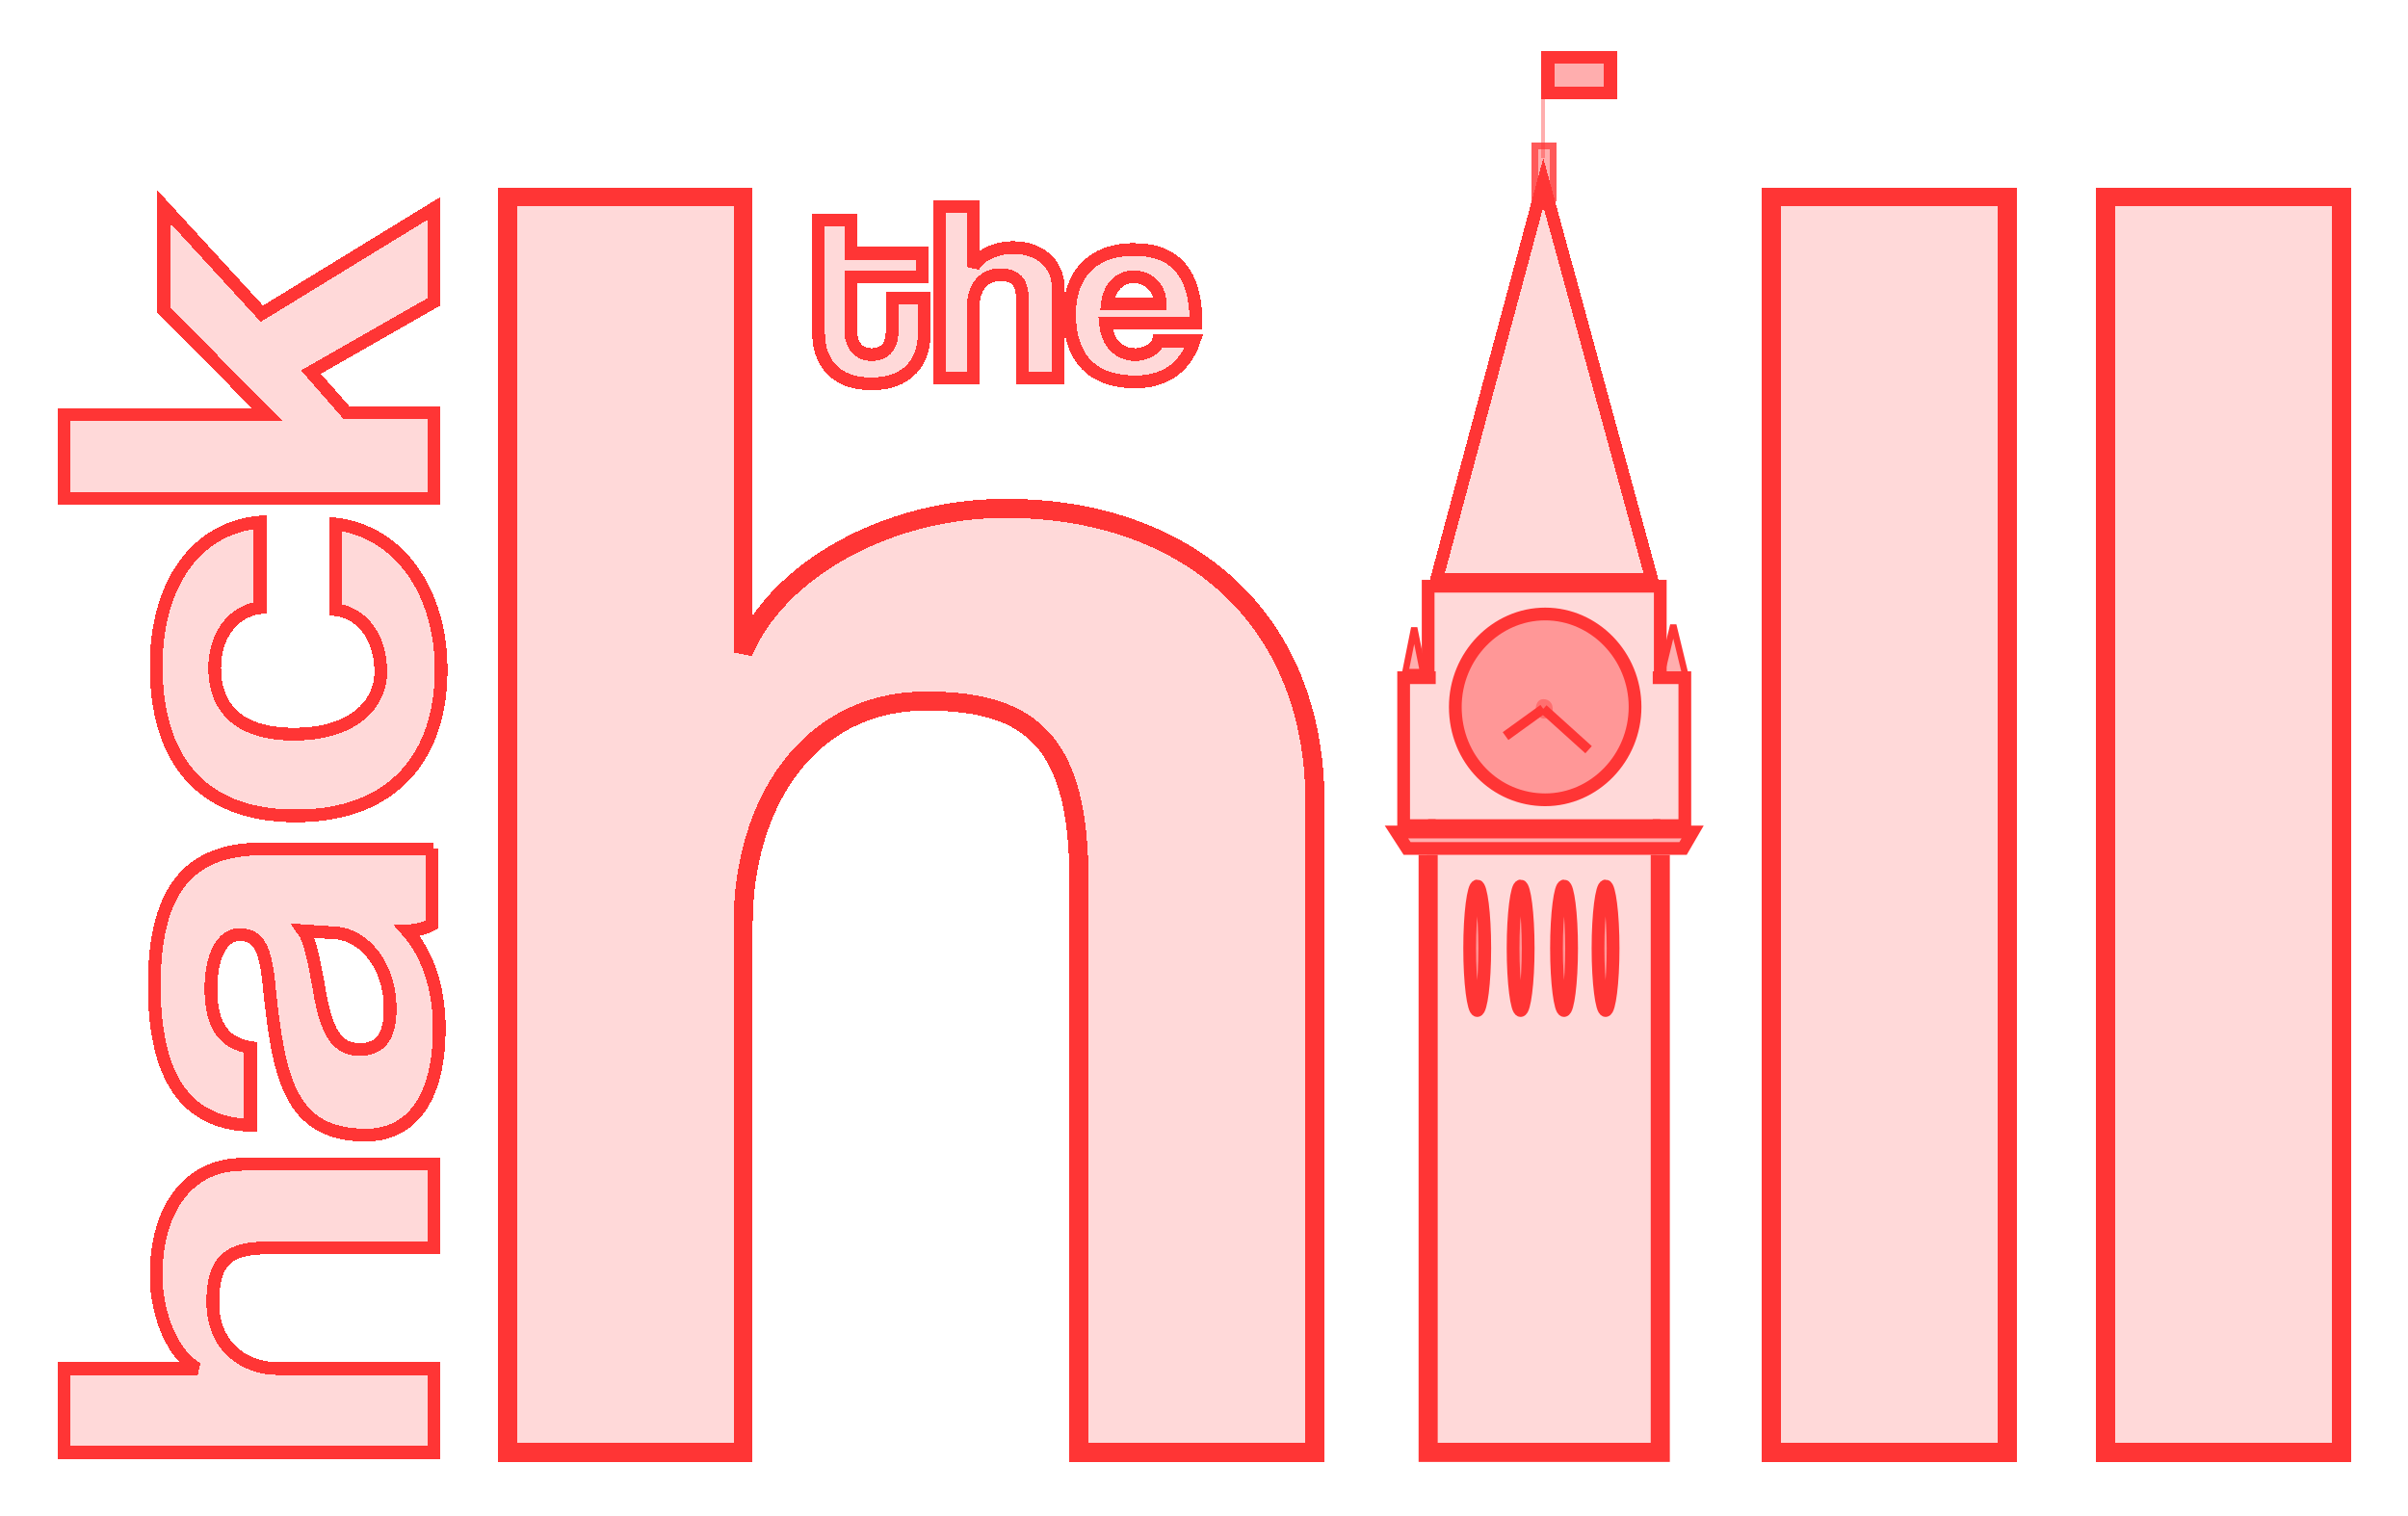 <svg width="189" height="119" viewBox="0 0 189 119" fill="none" xmlns="http://www.w3.org/2000/svg">
<g filter="url(#filter0_d_39_2537)">
<rect x="112" y="67" width="18" height="47" fill="#FF3535" fill-opacity="0.19"/>
<path d="M130.312 67.097V114H112.093V67.097" stroke="#FF3535" stroke-width="1.5"/>
<path d="M115.945 79.319C116.241 79.319 116.537 77.18 116.537 74.43C116.537 71.68 116.241 69.542 115.945 69.542C115.648 69.542 115.352 71.68 115.352 74.43C115.352 77.18 115.648 79.319 115.945 79.319Z" fill="#FF3535" fill-opacity="0.4" stroke="#FF3535"/>
<path d="M119.352 79.319C119.649 79.319 119.945 77.18 119.945 74.43C119.945 71.68 119.649 69.542 119.352 69.542C119.056 69.542 118.76 71.68 118.76 74.43C118.76 77.18 119.056 79.319 119.352 79.319Z" fill="#FF3535" fill-opacity="0.4" stroke="#FF3535"/>
<path d="M126.018 79.319C126.314 79.319 126.61 77.18 126.61 74.43C126.61 71.68 126.314 69.542 126.018 69.542C125.721 69.542 125.425 71.68 125.425 74.43C125.425 77.18 125.721 79.319 126.018 79.319Z" fill="#FF3535" fill-opacity="0.4" stroke="#FF3535"/>
<path d="M122.76 79.319C123.056 79.319 123.352 77.18 123.352 74.43C123.352 71.68 123.056 69.542 122.76 69.542C122.464 69.542 122.167 71.68 122.167 74.43C122.167 77.18 122.464 79.319 122.76 79.319Z" fill="#FF3535" fill-opacity="0.4" stroke="#FF3535"/>
<path d="M110.441 66.597L109.606 65.305H132.851L132.1 66.597H110.441Z" fill="#FF3535" fill-opacity="0.4" stroke="#FF3535"/>
<path d="M112 46H130V53.5H132V65H110.5V53.5H112V46Z" fill="#FF3535" fill-opacity="0.19"/>
<path d="M112.093 64.805H130.312M130.312 53.327V46.014H112.093V53.327" stroke="#FF3535"/>
<path d="M129.722 53.194H132.24V64.805H129.722" stroke="#FF3535"/>
<path d="M112.687 53.194H110.169V64.805H112.687" stroke="#FF3535"/>
<path d="M111.695 52.75H110.305L111 49.275L111.695 52.75Z" fill="#FF3535" fill-opacity="0.4" stroke="#FF3535" stroke-width="0.5"/>
<path d="M132.349 53.25H130.318L131.333 49.061L132.349 53.25Z" fill="#FF3535" fill-opacity="0.4" stroke="#FF3535" stroke-width="0.5"/>
<path d="M128.333 55.486C128.333 59.502 125.136 62.778 121.279 62.778C117.416 62.778 114.225 59.649 114.225 55.486C114.225 51.47 117.422 48.194 121.279 48.194C125.136 48.194 128.333 51.47 128.333 55.486Z" fill="#FF3535" fill-opacity="0.4" stroke="#FF3535"/>
<path d="M121.13 56.403C121.574 56.403 121.871 56.097 121.871 55.639C121.871 55.181 121.574 54.875 121.13 54.875C120.686 54.875 120.537 55.333 120.537 55.639C120.537 55.944 120.834 56.403 121.13 56.403Z" fill="#FF3535" fill-opacity="0.4"/>
<path d="M121.13 55.639L118.167 57.778L121.13 55.639Z" fill="#FF3535" fill-opacity="0.4"/>
<path d="M121.13 55.639L118.167 57.778" stroke="#FF3535" stroke-width="0.758"/>
<path d="M121.13 55.639L124.685 58.847L121.13 55.639Z" fill="#FF3535" fill-opacity="0.4"/>
<path d="M121.13 55.639L124.685 58.847" stroke="#FF3535" stroke-width="0.758"/>
</g>
<g filter="url(#filter1_d_39_2537)">
<path d="M121.277 7.819H120.981V12.403H121.277V7.819Z" fill="#FF3535" fill-opacity="0.4" shape-rendering="crispEdges"/>
</g>
<g filter="url(#filter2_d_39_2537)">
<path d="M121.129 12.403L130.312 46.014H112.093L121.129 12.403Z" fill="#FF3535" fill-opacity="0.19" shape-rendering="crispEdges"/>
<path d="M112.745 45.514L121.133 14.314L129.658 45.514H112.745Z" stroke="#FF3535" shape-rendering="crispEdges"/>
</g>
<g filter="url(#filter3_d_39_2537)">
<path d="M122.165 11.181H120.24V15.764H122.165V11.181Z" fill="#FF3535" fill-opacity="0.4" shape-rendering="crispEdges"/>
<path d="M120.49 15.514V11.431H121.915V15.514H120.49Z" stroke="#FF3535" stroke-opacity="0.7" stroke-width="0.5" shape-rendering="crispEdges"/>
</g>
<g filter="url(#filter4_d_39_2537)">
<path d="M126.906 4H120.981V7.819H126.906V4Z" fill="#FF3535" fill-opacity="0.4" shape-rendering="crispEdges"/>
<path d="M121.481 7.319V4.5H126.406V7.319H121.481Z" stroke="#FF3535" shape-rendering="crispEdges"/>
</g>
<g filter="url(#filter5_d_39_2537)">
<path d="M103.208 114V62.972C103.208 48.611 93.284 39.903 78.915 39.903C69.584 39.903 60.992 44.792 58.326 51.208V15.458H39.81V114H58.326V72.597C58.326 62.972 63.51 55.028 72.694 55.028C81.137 55.028 84.692 58.389 84.692 69.236V114H103.208Z" fill="#FF3535" fill-opacity="0.19" shape-rendering="crispEdges"/>
<path d="M103.208 114V62.972C103.208 48.611 93.284 39.903 78.915 39.903C69.584 39.903 60.992 44.792 58.326 51.208V15.458H39.81V114H58.326V72.597C58.326 62.972 63.51 55.028 72.694 55.028C81.137 55.028 84.692 58.389 84.692 69.236V114H103.208Z" stroke="#FF3535" stroke-width="1.5" shape-rendering="crispEdges"/>
</g>
<g filter="url(#filter6_d_39_2537)">
<path d="M157.568 114V15.458H139.053V114H157.568ZM183.787 114V15.458H165.271V114H183.787Z" fill="#FF3535" fill-opacity="0.19" shape-rendering="crispEdges"/>
<path d="M157.568 114V15.458H139.053V114H157.568ZM183.787 114V15.458H165.271V114H183.787Z" stroke="#FF3535" stroke-width="1.5" shape-rendering="crispEdges"/>
</g>
<g filter="url(#filter7_d_39_2537)">
<path d="M34.032 91.389H19.072C14.776 91.389 12.258 94.903 12.258 100.097C12.258 103.458 13.739 106.514 15.517 107.431H5V114H34.032V107.431H21.886C19.072 107.431 16.702 105.597 16.702 102.236C16.702 99.181 17.739 97.958 20.849 97.958H34.032V91.389ZM26.034 73.208C28.552 73.208 30.626 75.806 30.626 79.167C30.626 81.306 29.885 82.375 28.256 82.375C26.478 82.375 25.589 81.153 24.997 77.333C24.552 74.889 24.256 73.667 23.812 73.056L26.034 73.208ZM34.032 66.639H20.553C15.221 66.639 12.11 69.389 12.11 77.333C12.11 85.431 15.221 88.181 19.664 88.333V82.222C17.739 81.917 16.554 80.695 16.554 77.639C16.554 75.042 17.442 73.361 18.776 73.361C20.257 73.361 20.849 74.278 21.146 77.639C21.886 84.361 22.627 89.097 28.7 89.097C32.107 89.097 34.477 86.5 34.477 80.695C34.477 77.333 33.44 74.736 31.959 73.056C32.551 73.056 33.292 72.903 33.884 72.597V66.639H34.032ZM26.33 47.847C28.552 48.153 29.885 50.139 29.885 52.736C29.885 55.333 27.663 57.625 23.071 57.625C18.479 57.625 16.85 55.333 16.85 52.431C16.85 49.986 18.183 48 20.405 47.694V40.972C15.369 41.431 12.258 45.861 12.258 52.278C12.258 59.306 15.517 64.042 23.219 64.042C30.922 64.042 34.625 59.306 34.625 52.583C34.625 46.472 31.366 41.736 26.33 41.125V47.847ZM34.032 16.375L20.553 24.625L12.851 16.222V24.32L20.997 32.569H5V39.139H34.032V32.417H27.219L24.404 29.208L34.032 23.708V16.375Z" fill="#FF3535" fill-opacity="0.19" shape-rendering="crispEdges"/>
<path d="M34.032 91.389H19.072C14.776 91.389 12.258 94.903 12.258 100.097C12.258 103.458 13.739 106.514 15.517 107.431H5V114H34.032V107.431H21.886C19.072 107.431 16.702 105.597 16.702 102.236C16.702 99.181 17.739 97.958 20.849 97.958H34.032V91.389ZM26.034 73.208C28.552 73.208 30.626 75.806 30.626 79.167C30.626 81.306 29.885 82.375 28.256 82.375C26.478 82.375 25.589 81.153 24.997 77.333C24.552 74.889 24.256 73.667 23.812 73.056L26.034 73.208ZM34.032 66.639H20.553C15.221 66.639 12.11 69.389 12.11 77.333C12.11 85.431 15.221 88.181 19.664 88.333V82.222C17.739 81.917 16.554 80.695 16.554 77.639C16.554 75.042 17.442 73.361 18.776 73.361C20.257 73.361 20.849 74.278 21.146 77.639C21.886 84.361 22.627 89.097 28.7 89.097C32.107 89.097 34.477 86.5 34.477 80.695C34.477 77.333 33.44 74.736 31.959 73.056C32.551 73.056 33.292 72.903 33.884 72.597V66.639H34.032ZM26.33 47.847C28.552 48.153 29.885 50.139 29.885 52.736C29.885 55.333 27.663 57.625 23.071 57.625C18.479 57.625 16.85 55.333 16.85 52.431C16.85 49.986 18.183 48 20.405 47.694V40.972C15.369 41.431 12.258 45.861 12.258 52.278C12.258 59.306 15.517 64.042 23.219 64.042C30.922 64.042 34.625 59.306 34.625 52.583C34.625 46.472 31.366 41.736 26.33 41.125V47.847ZM34.032 16.375L20.553 24.625L12.851 16.222V24.32L20.997 32.569H5V39.139H34.032V32.417H27.219L24.404 29.208L34.032 23.708V16.375Z" stroke="#FF3535" shape-rendering="crispEdges"/>
</g>
<g filter="url(#filter8_d_39_2537)">
<path d="M70.027 25.847C70.027 27.07 69.583 27.833 68.398 27.833C67.361 27.833 66.768 27.07 66.768 25.847V21.722H72.397V19.889H66.768V17.292H64.25V26.153C64.25 28.292 65.435 30.125 68.398 30.125C71.36 30.125 72.545 28.292 72.545 26.153V23.403H70.027V25.847ZM83.062 29.667V22.639C83.062 20.653 81.581 19.431 79.507 19.431C78.174 19.431 76.841 20.042 76.397 20.958V16.222H73.73V29.667H76.397V24.014C76.397 22.639 77.137 21.57 78.47 21.57C79.655 21.57 80.248 22.028 80.248 23.556V29.667H83.062ZM86.913 23.861C87.061 22.486 87.95 21.722 88.987 21.722C90.024 21.722 91.061 22.486 91.061 23.861H86.913ZM93.875 25.389C93.875 21.417 92.246 19.583 88.987 19.583C85.728 19.583 83.951 21.57 83.951 24.625C83.951 28.139 85.728 29.972 89.135 29.972C91.357 29.972 92.987 28.903 93.727 26.764H90.913C90.765 27.375 89.876 27.833 89.135 27.833C87.802 27.833 86.913 26.917 86.765 25.389H93.875Z" fill="#FF3535" fill-opacity="0.19" shape-rendering="crispEdges"/>
<path d="M70.027 25.847C70.027 27.07 69.583 27.833 68.398 27.833C67.361 27.833 66.768 27.07 66.768 25.847V21.722H72.397V19.889H66.768V17.292H64.25V26.153C64.25 28.292 65.435 30.125 68.398 30.125C71.36 30.125 72.545 28.292 72.545 26.153V23.403H70.027V25.847ZM83.062 29.667V22.639C83.062 20.653 81.581 19.431 79.507 19.431C78.174 19.431 76.841 20.042 76.397 20.958V16.222H73.73V29.667H76.397V24.014C76.397 22.639 77.137 21.57 78.47 21.57C79.655 21.57 80.248 22.028 80.248 23.556V29.667H83.062ZM86.913 23.861C87.061 22.486 87.95 21.722 88.987 21.722C90.024 21.722 91.061 22.486 91.061 23.861H86.913ZM93.875 25.389C93.875 21.417 92.246 19.583 88.987 19.583C85.728 19.583 83.951 21.57 83.951 24.625C83.951 28.139 85.728 29.972 89.135 29.972C91.357 29.972 92.987 28.903 93.727 26.764H90.913C90.765 27.375 89.876 27.833 89.135 27.833C87.802 27.833 86.913 26.917 86.765 25.389H93.875Z" stroke="#FF3535" shape-rendering="crispEdges"/>
</g>
<defs>
<filter id="filter0_d_39_2537" x="104.687" y="41.514" width="33.033" height="77.236" filterUnits="userSpaceOnUse" color-interpolation-filters="sRGB">
<feFlood flood-opacity="0" result="BackgroundImageFix"/>
<feColorMatrix in="SourceAlpha" type="matrix" values="0 0 0 0 0 0 0 0 0 0 0 0 0 0 0 0 0 0 127 0" result="hardAlpha"/>
<feOffset/>
<feGaussianBlur stdDeviation="2"/>
<feComposite in2="hardAlpha" operator="out"/>
<feColorMatrix type="matrix" values="0 0 0 0 1 0 0 0 0 0.475 0 0 0 0 0.475 0 0 0 0.8 0"/>
<feBlend mode="normal" in2="BackgroundImageFix" result="effect1_dropShadow_39_2537"/>
<feBlend mode="normal" in="SourceGraphic" in2="effect1_dropShadow_39_2537" result="shape"/>
</filter>
<filter id="filter1_d_39_2537" x="116.981" y="3.819" width="8.296" height="12.583" filterUnits="userSpaceOnUse" color-interpolation-filters="sRGB">
<feFlood flood-opacity="0" result="BackgroundImageFix"/>
<feColorMatrix in="SourceAlpha" type="matrix" values="0 0 0 0 0 0 0 0 0 0 0 0 0 0 0 0 0 0 127 0" result="hardAlpha"/>
<feOffset/>
<feGaussianBlur stdDeviation="2"/>
<feComposite in2="hardAlpha" operator="out"/>
<feColorMatrix type="matrix" values="0 0 0 0 0.99 0 0 0 0 0.99 0 0 0 0 0.99 0 0 0 0.8 0"/>
<feBlend mode="normal" in2="BackgroundImageFix" result="effect1_dropShadow_39_2537"/>
<feBlend mode="normal" in="SourceGraphic" in2="effect1_dropShadow_39_2537" result="shape"/>
</filter>
<filter id="filter2_d_39_2537" x="108.093" y="8.403" width="26.219" height="41.611" filterUnits="userSpaceOnUse" color-interpolation-filters="sRGB">
<feFlood flood-opacity="0" result="BackgroundImageFix"/>
<feColorMatrix in="SourceAlpha" type="matrix" values="0 0 0 0 0 0 0 0 0 0 0 0 0 0 0 0 0 0 127 0" result="hardAlpha"/>
<feOffset/>
<feGaussianBlur stdDeviation="2"/>
<feComposite in2="hardAlpha" operator="out"/>
<feColorMatrix type="matrix" values="0 0 0 0 1 0 0 0 0 0.475 0 0 0 0 0.475 0 0 0 0.8 0"/>
<feBlend mode="normal" in2="BackgroundImageFix" result="effect1_dropShadow_39_2537"/>
<feBlend mode="normal" in="SourceGraphic" in2="effect1_dropShadow_39_2537" result="shape"/>
</filter>
<filter id="filter3_d_39_2537" x="116.24" y="7.181" width="9.926" height="12.583" filterUnits="userSpaceOnUse" color-interpolation-filters="sRGB">
<feFlood flood-opacity="0" result="BackgroundImageFix"/>
<feColorMatrix in="SourceAlpha" type="matrix" values="0 0 0 0 0 0 0 0 0 0 0 0 0 0 0 0 0 0 127 0" result="hardAlpha"/>
<feOffset/>
<feGaussianBlur stdDeviation="2"/>
<feComposite in2="hardAlpha" operator="out"/>
<feColorMatrix type="matrix" values="0 0 0 0 1 0 0 0 0 0.475 0 0 0 0 0.475 0 0 0 0.8 0"/>
<feBlend mode="normal" in2="BackgroundImageFix" result="effect1_dropShadow_39_2537"/>
<feBlend mode="normal" in="SourceGraphic" in2="effect1_dropShadow_39_2537" result="shape"/>
</filter>
<filter id="filter4_d_39_2537" x="116.981" y="0" width="13.925" height="11.819" filterUnits="userSpaceOnUse" color-interpolation-filters="sRGB">
<feFlood flood-opacity="0" result="BackgroundImageFix"/>
<feColorMatrix in="SourceAlpha" type="matrix" values="0 0 0 0 0 0 0 0 0 0 0 0 0 0 0 0 0 0 127 0" result="hardAlpha"/>
<feOffset/>
<feGaussianBlur stdDeviation="2"/>
<feComposite in2="hardAlpha" operator="out"/>
<feColorMatrix type="matrix" values="0 0 0 0 1 0 0 0 0 0.475 0 0 0 0 0.475 0 0 0 0.8 0"/>
<feBlend mode="normal" in2="BackgroundImageFix" result="effect1_dropShadow_39_2537"/>
<feBlend mode="normal" in="SourceGraphic" in2="effect1_dropShadow_39_2537" result="shape"/>
</filter>
<filter id="filter5_d_39_2537" x="35.06" y="10.708" width="72.897" height="108.042" filterUnits="userSpaceOnUse" color-interpolation-filters="sRGB">
<feFlood flood-opacity="0" result="BackgroundImageFix"/>
<feColorMatrix in="SourceAlpha" type="matrix" values="0 0 0 0 0 0 0 0 0 0 0 0 0 0 0 0 0 0 127 0" result="hardAlpha"/>
<feOffset/>
<feGaussianBlur stdDeviation="2"/>
<feComposite in2="hardAlpha" operator="out"/>
<feColorMatrix type="matrix" values="0 0 0 0 1 0 0 0 0 0.475 0 0 0 0 0.475 0 0 0 0.8 0"/>
<feBlend mode="normal" in2="BackgroundImageFix" result="effect1_dropShadow_39_2537"/>
<feBlend mode="normal" in="SourceGraphic" in2="effect1_dropShadow_39_2537" result="shape"/>
</filter>
<filter id="filter6_d_39_2537" x="134.303" y="10.708" width="54.234" height="108.042" filterUnits="userSpaceOnUse" color-interpolation-filters="sRGB">
<feFlood flood-opacity="0" result="BackgroundImageFix"/>
<feColorMatrix in="SourceAlpha" type="matrix" values="0 0 0 0 0 0 0 0 0 0 0 0 0 0 0 0 0 0 127 0" result="hardAlpha"/>
<feOffset/>
<feGaussianBlur stdDeviation="2"/>
<feComposite in2="hardAlpha" operator="out"/>
<feColorMatrix type="matrix" values="0 0 0 0 1 0 0 0 0 0.475 0 0 0 0 0.475 0 0 0 0.8 0"/>
<feBlend mode="normal" in2="BackgroundImageFix" result="effect1_dropShadow_39_2537"/>
<feBlend mode="normal" in="SourceGraphic" in2="effect1_dropShadow_39_2537" result="shape"/>
</filter>
<filter id="filter7_d_39_2537" x="0.5" y="10.937" width="38.625" height="107.563" filterUnits="userSpaceOnUse" color-interpolation-filters="sRGB">
<feFlood flood-opacity="0" result="BackgroundImageFix"/>
<feColorMatrix in="SourceAlpha" type="matrix" values="0 0 0 0 0 0 0 0 0 0 0 0 0 0 0 0 0 0 127 0" result="hardAlpha"/>
<feOffset/>
<feGaussianBlur stdDeviation="2"/>
<feComposite in2="hardAlpha" operator="out"/>
<feColorMatrix type="matrix" values="0 0 0 0 1 0 0 0 0 0.475 0 0 0 0 0.475 0 0 0 0.8 0"/>
<feBlend mode="normal" in2="BackgroundImageFix" result="effect1_dropShadow_39_2537"/>
<feBlend mode="normal" in="SourceGraphic" in2="effect1_dropShadow_39_2537" result="shape"/>
</filter>
<filter id="filter8_d_39_2537" x="59.75" y="11.722" width="38.679" height="22.903" filterUnits="userSpaceOnUse" color-interpolation-filters="sRGB">
<feFlood flood-opacity="0" result="BackgroundImageFix"/>
<feColorMatrix in="SourceAlpha" type="matrix" values="0 0 0 0 0 0 0 0 0 0 0 0 0 0 0 0 0 0 127 0" result="hardAlpha"/>
<feOffset/>
<feGaussianBlur stdDeviation="2"/>
<feComposite in2="hardAlpha" operator="out"/>
<feColorMatrix type="matrix" values="0 0 0 0 1 0 0 0 0 0.475 0 0 0 0 0.475 0 0 0 0.8 0"/>
<feBlend mode="normal" in2="BackgroundImageFix" result="effect1_dropShadow_39_2537"/>
<feBlend mode="normal" in="SourceGraphic" in2="effect1_dropShadow_39_2537" result="shape"/>
</filter>
</defs>
</svg>
